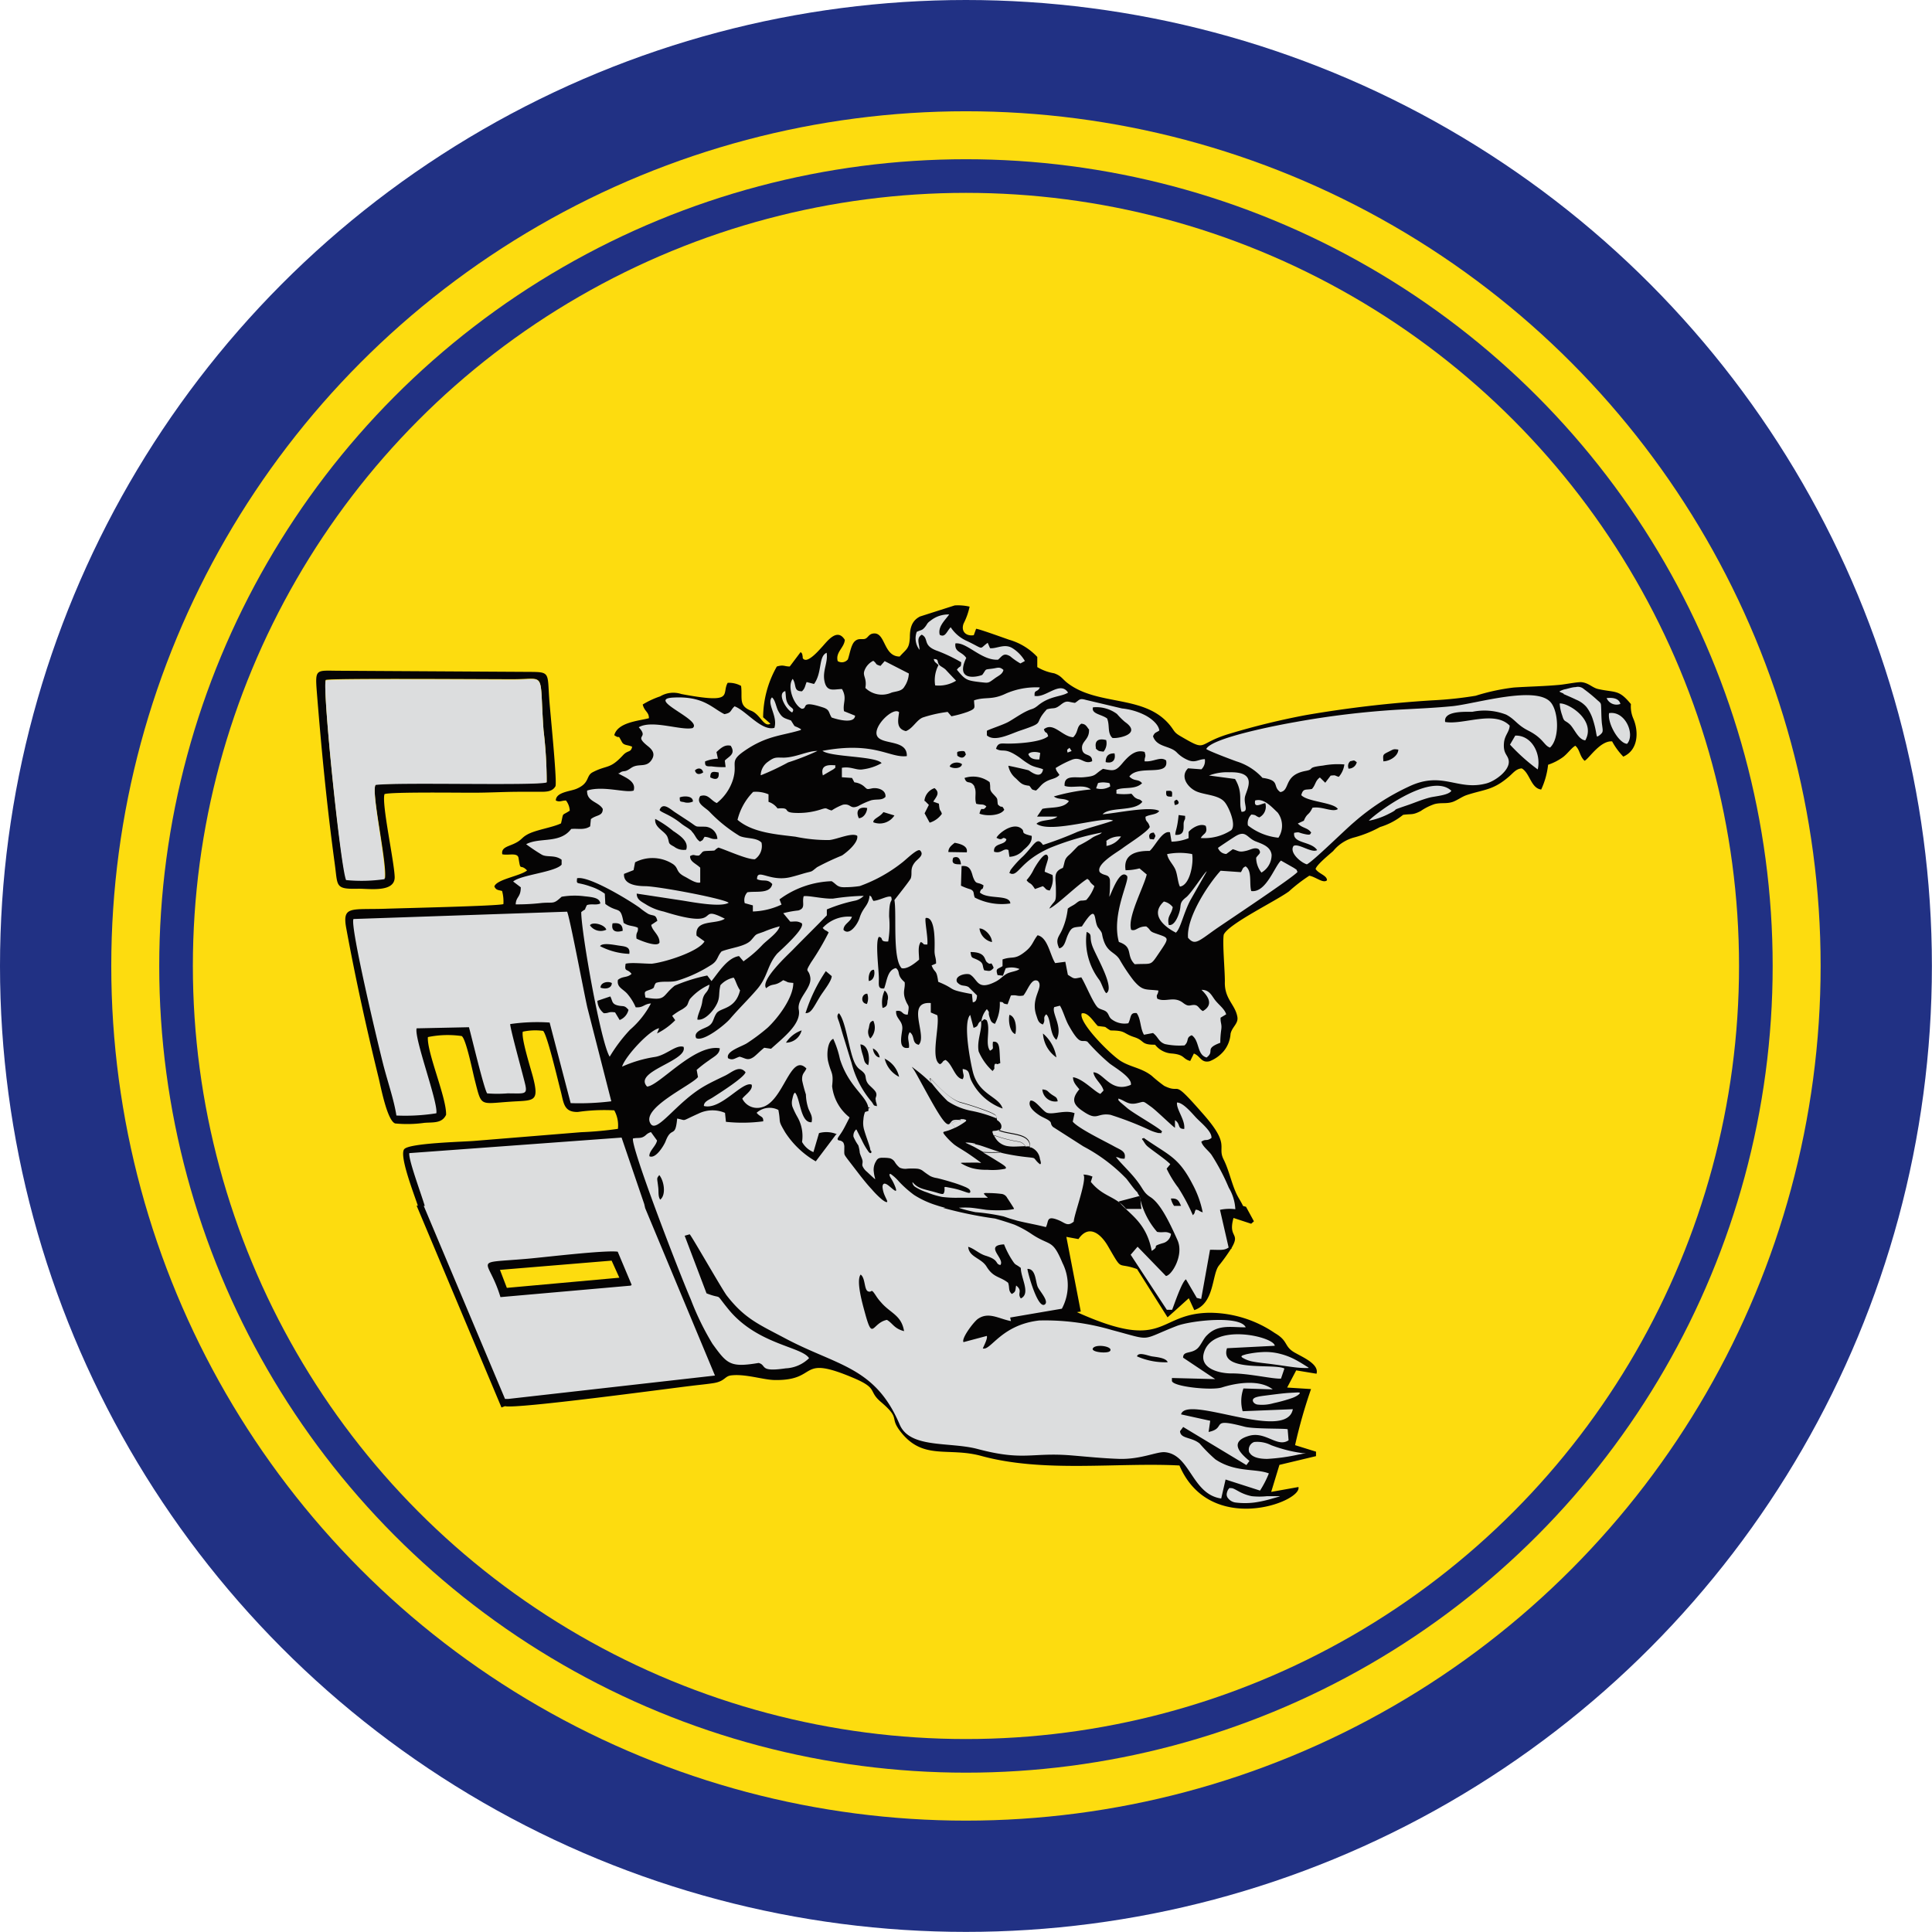 <svg id="Layer_1" data-name="Layer 1" xmlns="http://www.w3.org/2000/svg" viewBox="0 0 190.13 190.13">
  <g id="Layer_1-2" data-name="Layer_1">
    <circle id="embroidery1Color" cx="95.06" cy="95.06" r="95.06" fill="#213184"/>
    <circle id="embroidery2Color" cx="95.06" cy="95.06" r="84.11" fill="#fddc0f"/>
    <circle id="embroidery3Color" cx="95.06" cy="95.06" r="79.39" fill="#213184"/>
    <circle id="embroidery4Color" cx="95.06" cy="95.06" r="76.08" fill="#fddc0f"/>
    <path id="embroidery5Color" d="M147.27,143.62c-.19-.42-.51-.87-.7-1.31-.47-1.06-.7-2.25-1.22-3.28-.65-1.3.72-1.37-2-4.45-3.26-3.73-2-1.87-3.84-2.78a14.18,14.18,0,0,1-1.24-1c-1-.77-2-.82-3-1.42s-4.22-3.82-3.88-4.71c.61-.17,1.2.87,1.59,1.24,1.09.14.47,0,1.25.44,1.56,0,1.18.29,2.38.67,1,.34.59.75,2,.73a2.27,2.27,0,0,0,1.69.87c1.26.12,1,.53,1.77.73l.36-.73c.64.23.7.95,1.54.76a3.47,3.47,0,0,0,1.4-1,3,3,0,0,0,.67-1.7c.15-.7.79-1,.67-1.67-.21-1.23-1.3-1.76-1.23-3.5,0-1.15-.25-3.81-.11-4.59.46-1.06,5.1-3.29,6.42-4.26a15.72,15.72,0,0,1,2-1.54c.64.11,1.36.79,1.74.45,0-.49-.8-.62-1.12-1.11.08-.4,1.35-1.43,1.73-1.77a4,4,0,0,1,2.16-1.36,11.55,11.55,0,0,0,2.45-1,6.68,6.68,0,0,0,2.27-1.2c.83-.12.92.05,1.74-.38a5.41,5.41,0,0,1,1.36-.68c.66-.17,1.15,0,1.8-.22.48-.18.89-.51,1.37-.67,1.77-.58,2.6-.46,4.19-1.85.4-.35.68-.74,1.22-.77.81.47.89,1.94,1.91,2.08a7.77,7.77,0,0,0,.68-2.44,5.41,5.41,0,0,0,1.49-.77c.44-.34.83-.91,1.19-1.1.47.41.4,1,.91,1.48.41-.18,1.53-2,2.71-1.91a6.74,6.74,0,0,0,1.1,1.5c1.46-.63,1.54-2.42,1-3.71a3,3,0,0,1-.25-1.46c-1.21-1.47-1.5-1.1-3.22-1.48-.59-.13-.95-.63-1.7-.68-.49,0-1.55.22-2.13.27-1.51.14-3,.16-4.48.26a20.48,20.48,0,0,0-3.75.81,36.89,36.89,0,0,1-4.24.45,114.82,114.82,0,0,0-12.51,1.46A72.87,72.87,0,0,0,146,97.13c-3.41,1-2.12,1.87-4.85.28-.72-.41-.61-.54-1.1-1.13-2.49-3-7-1.83-10-4.08-.57-.42-.63-.74-1.37-1a4.78,4.78,0,0,1-1.66-.61l0-1a6.08,6.08,0,0,0-2.76-1.69c-.5-.17-3-1.08-3.26-1.08l-.23.63c-.75.12-1.29-.36-1-1.15a6.62,6.62,0,0,0,.59-1.66,5.13,5.13,0,0,0-1.47-.12l-3.41,1.09c-.84.43-1,1.18-1,2.08-.07,1.13-.33,1.1-1,1.86-1.65,0-1.37-2.48-2.64-2.26-.42.07-.48.43-.78.52s-.63-.1-1,.24-.49,1.24-.68,1.78a.76.76,0,0,1-1,.17c-.24-.87.64-1.31.7-2.09-.78-1.27-1.79.23-2.32.78-.24.26-1.25,1.43-1.7,1.14-.18-.11-.1-.19-.14-.35s0-.2-.19-.37l-1.07,1.42c-.54,0-.59-.2-1.27,0a10.25,10.25,0,0,0-1.35,5l.72.63c-.64.39-1-.92-1.89-1.27-1.3-.5-.84-1.27-1-2.45a2.44,2.44,0,0,0-1.32-.3c-.63,1.11.76,2.1-4.56,1.1a2.51,2.51,0,0,0-2.08.23,8.48,8.48,0,0,0-1.72.8c.17.7.62.73.61,1.35-1,.27-3.06.39-3.41,1.67.66.47.26-.23.76.68.19.35.6.26,1,.46-.13.6-.4.3-.89.82-1.32,1.43-1.56.94-3,1.69-.68.36-.25,1.08-1.62,1.64-.62.25-2,.32-2,1.14.4.19.54,0,1,0a1.76,1.76,0,0,1,.37,1c-.85.56-.58.1-.86,1.25-.9.43-2.52.63-3.36,1.12-.56.32-.52.56-1.35.92-.59.26-1.19.37-1.07,1,.6.14,1.51-.21,1.6.37.22,1.42.13.49.84,1.22-.65.55-3,.87-3.22,1.58.18.37.35.33.76.44a3.91,3.91,0,0,1,.13,1.29c-.35.19-10.29.41-11.6.46-3.38.11-4.27-.32-3.87,1.89.92,5,2,9.89,3.2,14.79.21.87.84,4.19,1.62,4.45a12.1,12.1,0,0,0,2.87-.06c.89-.07,1.73.07,2.14-.79.06-1.66-1.91-6.17-1.79-7.65a9.62,9.62,0,0,1,3.33-.1c.44.31,1.09,3.6,1.29,4.35.67,2.6.45,2.32,3.33,2.12,2.44-.18,3.06.15,2.39-2.44-.23-.87-1.17-3.82-1-4.46a5.78,5.78,0,0,1,2-.08c.41.41,1.46,4.9,1.7,5.81.33,1.2.27,2.2,1.71,2.17a18.33,18.33,0,0,1,3.59-.16,3.07,3.07,0,0,1,.36,1.82,34.32,34.32,0,0,1-3.61.33l-10.56.86c-1.11.09-6.31.21-6.85.8s.92,4.33,1.33,5.57h-.12l8.35,19.86.35-.13c1,.31,16-1.72,18.35-2,.71-.09,1.51-.16,2.19-.27,1.09-.18,1.07-.66,1.67-.75,1.42-.19,3.2.44,4.35.45,4.43.06,2.14-2.6,7.86-.15,2.3,1,1.31,1.23,2.55,2.29,2.07,1.76.76,1.45,2,3,2.21,2.78,4.64,1.44,7.9,2.33,6.13,1.68,13.36.62,19.5.94,3,7,12.1,3.58,11.71,2.12l-2.68.48.81-2.66,3.6-.86v-.44l-2.06-.64a50.26,50.26,0,0,1,1.57-5.52l-2.35-.15.89-1.69,2,.33c.27-.92-1.28-1.59-2-2-1.28-.66-.68-1.17-2.1-2a11.49,11.49,0,0,0-6.39-2c-5.3.05-4.23,3.93-13.09-.06l.38-.06-1.42-7.35,1.19.22c1.06-1.55,2.26-.43,2.91.7,1.51,2.6.81,1.51,2.86,2.25l3,4.75.75-.67h0l1.34-1.21.54,1.17c2-.68,1.72-3.48,2.42-4.38a18,18,0,0,0,1.17-1.62l.08-.06v-.06c.91-1.55-.37-.94.19-2.95l1.74.57.27-.24-.78-1.43Zm-73.14,6.26.69,1.8,11.07-1L85.13,149l-11,.91ZM57,91.85c.58-.18,15.39-.07,18.43-.07,3.33,0,2.57-.93,3,5a42.7,42.7,0,0,1,.31,5.11c-1,.35-14.69,0-16.84.25-.46.69,1.14,7.65.93,9.22a15.79,15.79,0,0,1-3.78.09C58.46,110.34,56.64,92.61,57,91.85ZM57.89,110c.3,2.19,0,2.46,2.37,2.4,1.08,0,3.57.38,3.52-1.17s-1.3-7.21-1-8.14c.58-.23,7.55-.13,8.8-.14,1.43,0,2.84-.08,4.27-.09h2.25c.59,0,1.21,0,1.51-.56.15-.71-.53-7.28-.62-8.59-.18-2.6.1-2.64-2-2.65l-18.53-.11c-2.47,0-2.53-.31-2.33,2.23C56.59,98.88,57.11,104.26,57.89,110Z" transform="translate(-24.94 -24.94)" fill="#050404" fill-rule="evenodd"/>
    <path id="embroidery6Color" d="M89.91,143c-.22-.34-.14-.72-.19-1.19-.11-1-.19-.85.1-1.23C90.3,141.16,90.51,142.54,89.91,143Zm-1.48.83-.09-.4-2.23-6.54-20.89,1.53c-.1.62,1.15,3.95,1.52,5.19h-.1l8,19,.32,0,20.34-2.3ZM61.9,102.19c2.15-.29,15.86.1,16.84-.25a42.7,42.7,0,0,0-.31-5.11c-.43-6,.33-5-3-5-3,0-17.85-.11-18.43.07-.36.76,1.46,18.49,2,19.65a15.79,15.79,0,0,0,3.78-.09C63,109.84,61.44,102.88,61.9,102.19Zm-2.17,13.19c-.4.57,2.57,13,3,14.61s1,3.29,1.22,4.73a19.65,19.65,0,0,0,3.93-.22c.2-1.05-2.2-7.38-1.94-8.36l5.15-.11c.28,1,1.46,6,1.79,6.51a12.39,12.39,0,0,0,2,0c1.69,0,2,.17,1.73-.95s-1.47-5.43-1.46-5.87a18.38,18.38,0,0,1,3.88-.15l2.07,7.93a25.36,25.36,0,0,0,4-.18l-2.35-9.19c-.32-1.37-1.73-8.9-2-9.47l-21,.72Zm26,32.74,1.37,3.26-.09.08-12.82,1.13c-1.2-4-3-3.28,2.71-3.78,1.72-.15,7.58-.86,8.83-.69Zm21.49-11.54-2,2.65a8.85,8.85,0,0,1-3-2.84c-.78-1.32-.41-.84-.68-2.22a1.9,1.9,0,0,0-2.14.28c.37.46.68.31.65.84a15.45,15.45,0,0,1-3.67.05l-.09-.88a3.13,3.13,0,0,0-2.61.07c-1.84.82-1.09.67-2.1.49-.18,2-.55.68-1.14,2.24-.11.3-.94,1.77-1.59,1.47-.06-.5.65-1,.75-1.55l-.6-.83c-.47.16-.46.33-.77.48s-.59.06-1,.15c-.21.87,4.52,13.14,5.69,15.83a26.77,26.77,0,0,0,2.13,4.37c1.45,2,1.73,2.36,4.55,1.89.83.22,0,.92,2.66.53a3.5,3.5,0,0,0,2.3-1c-.7-1.13-5-1.33-7.84-4.7-1.59-1.92-.48-1-2.25-1.68l-2.15-5.67.49-.14c.1,0,3.11,5.28,3.63,6,1.76,2.28,3.17,2.86,5.68,4.19,5.15,2.76,8.91,2.79,11.35,8.51,1,2.41,4.91,1.69,7.69,2.43,4.56,1.21,5.3.3,9.25.63,1.56.13,3.11.29,4.68.34,2.11.06,3.69-.72,4.47-.66,2.53.21,2.66,4.14,5.56,4.56l.43-1.87,3.39,1.09a9.9,9.9,0,0,0,.87-1.69c-1.32-.51-3.3-.07-5.26-1.38A15,15,0,0,1,143,167c-.8-.66-1.9-.45-1.93-1.22l.31-.41,6.22,3.75.3-.41c-.88-.72-2.06-1.87-.07-2.46,1.67-.5,2.8,1.19,3.92.43l-.09-1.08c-.15-.11-3.44,0-4.33-.28-3.45-.9-1.59.16-3.45.54l.16-1.1-2.87-.63c.53-2,10.38,2.78,11-.51l-4.94.2a3.7,3.7,0,0,1,.08-2.24l2.88.09c-1.29-1-3.56-.65-5-.19-1,.32-4.82-.07-4.92-.64v-.29l4.26.11-3.16-2.11c0-.68.75-.36,1.37-.87.38-.31.61-1,1-1.35,1.09-1.11,2.47-.74,3.79-.77-.55-1.2-5.42-.66-6.79-.13-3.69,1.44-2.29,1.48-6.34.41a23.27,23.27,0,0,0-7.19-.95c-3.76.43-4.77,3-5.55,2.75.11-.27.5-1,.39-1.23l-2.29.61c-.24-.35,1-2,1.42-2.29,1.06-.73,2.06,0,3.25.22l-.08-.35,5.09-.87a4.87,4.87,0,0,0,.06-4.5c-1-2.4-1.19-1.62-3-2.82a10.27,10.27,0,0,0-1.73-.95c-.6-.21-1.26-.42-1.9-.6a39.54,39.54,0,0,1-5.11-1.05l.22,0c-.32-.08-.62-.17-.92-.27a9,9,0,0,1-2.16-1,10.8,10.8,0,0,1-1.49-1.32,4.41,4.41,0,0,0-.78-.72c-.15-.08-.18,0-.13.16s.17.28.33.6.36.79.28.86-.43-.27-.68-.47-.41-.26-.51-.21-.15.2-.12.42a2.61,2.61,0,0,0,.23.78c.11.26.25.49.22.57s-.23,0-.52-.23a8.7,8.7,0,0,1-1-1c-.35-.37-.65-.74-1.09-1.29L108.34,139c-.29-.39-.3-.44-.31-.57s0-.35,0-.55a.93.93,0,0,0-.1-.5.59.59,0,0,0-.34-.2c-.13,0-.26-.07-.21-.21s.26-.38.48-.75.46-.87.67-1.27l0-.06a4.53,4.53,0,0,1-1.7-3.06c.15-1.38-.08-1.17-.38-2.38-.17-.65-.11-2,.49-2.28a9.29,9.29,0,0,1,.66,2c.87,2.73,2.6,3.6,2.79,4.76.2,0,.19,0,.1.05l-.09.05a1.93,1.93,0,0,1,0,.24l-.33.1a2.37,2.37,0,0,0-.16.74,2.42,2.42,0,0,0,.08,1.05c.15.54.47,1.37.56,1.73s0,.23,0,.21a.28.28,0,0,1,.15.19c0,.11-.09.23-.28,0a6.91,6.91,0,0,1-.66-1.13l-.47-.93c-.08-.17-.08-.17-.17-.06a.82.82,0,0,0-.19.63,4.57,4.57,0,0,0,.48.86,3.66,3.66,0,0,1,.14.72c.06.25.23.56.27.78s-.06.37,0,.53a1.5,1.5,0,0,0,.44.57l.67.62c.15.13.15.13.12,0a3.73,3.73,0,0,1-.12-.63,1.57,1.57,0,0,1,.24-1.06.57.57,0,0,1,.25-.26,1,1,0,0,1,.43-.05,3.16,3.16,0,0,1,.68.05.87.87,0,0,1,.46.35,2.08,2.08,0,0,0,.49.57,1.38,1.38,0,0,0,.76.1,6.87,6.87,0,0,1,.92,0,1.08,1.08,0,0,1,.59.21,9,9,0,0,0,.74.52,2.23,2.23,0,0,0,.67.2c.34.08.9.23,1.45.4a12.17,12.17,0,0,1,1.39.5c.31.15.39.25.42.36s0,.22-.17.19-.51-.17-.94-.3-.93-.21-1.18-.26-.26,0-.24.11,0,.46-.12.54-.51-.08-1-.21-1-.24-1.32-.39a1.85,1.85,0,0,1-.63-.46c-.09-.1-.09-.1-.08,0a.62.62,0,0,0,.29.4,5.25,5.25,0,0,0,1.15.53,8.29,8.29,0,0,0,1.47.44,10.73,10.73,0,0,0,1.65.08h1.79l.93,0c.15,0,.15,0,.06-.08a1.29,1.29,0,0,1-.31-.31c0-.08.09-.08.44-.07a10.49,10.49,0,0,1,1.25.08.72.72,0,0,1,.6.4c.17.25.44.67.57.88s.13.2,0,.23a5.46,5.46,0,0,1-1,.1A13.88,13.88,0,0,1,122,144c-.56-.08-1.12-.17-1.56-.21a8.57,8.57,0,0,0-1,0c-.17,0-.17,0,.1.09s.81.23,1.39.35a20.27,20.27,0,0,1,2.78.42l.61.21.49.14.24.07c.92.23,1.85.38,2.82.63.3-.55,0-1.19,1.25-.68.67.28.87.65,1.49.14,0-.62,1.36-4.22.94-4.63a2.46,2.46,0,0,1,.9.2l-.16.52c1.24,1.52,2.4,1.36,3.47,2.66l1.51,0a6.4,6.4,0,0,1-.09-.88c-.05-.38-.17-.43-.34-.8-.1,0-.86-1.06-1.05-1.29a16.59,16.59,0,0,0-4.23-3.18l-3-1.92c-.35-.38,0-.38-.52-.71-.26-.15-.55-.26-.81-.43-.47-.31-1.21-.89-.89-1.44.45-.14,1.19,1,1.61,1.18.62.24,1.8-.32,2.74.05l-.18.83c.54.67,3.13,1.91,4.1,2.45.62.34,1.18.48,1,1.2-.6,0-.4-.12-.85-.16.71.87,1.54,1.58,2.25,2.58.42.57.51.95,1.12,1.34,1,.62,1.9,2.49,2.69,4.26.66,1.48-.59,3.49-1.14,3.52l-2.79-2.88-.68.79,3.56,5.42.52,0c.22-.55.95-2.75,1.36-3l1.07,1.83.43.1.87-4.84c1,0,1.38.09,1.83-.22L145,144a4.48,4.48,0,0,1,1.51-.06,4.55,4.55,0,0,0-.64-2.11,20.88,20.88,0,0,0-1.71-3.25c-.31-.43-.84-.78-1-1.28.48-.33.47,0,1-.37.07-.64-1.08-1.54-1.51-2s-1.29-1.5-1.88-1.49c-.08.69.83,1.72.71,2.6-.72,0-.32-.49-.91-.86v.74c-.16-.05-1.85-1.71-2.35-2.06-.89-.63-.59-.52-1.44-.34s-1.15-.29-1.79-.47c.08.29-.13,0,.19.35l.73.62c.72.58,3.13,1.92,3.4,2.28-.27.19.28.16-.38.14a4.2,4.2,0,0,1-1-.36,32.49,32.49,0,0,0-3.71-1.43c-1.37-.22-1.24.66-2.7-.35-1-.66-1.16-1.21-.36-2.16-.3-.38-.63-.69-.62-1.19,1,.16,2.1,1.42,2.69,1.64l.31-.33c-.15-.65-.9-1.12-1-1.79,1,0,1.71,2.08,3.69,1.23.15-.7-1.54-1.68-2.08-2.09a20.4,20.4,0,0,1-2.2-2.16c-.58-.26-.67.51-1.86-1.64-.31-.56-.55-1.44-.84-1.9l-.56.14c-.29.59.9,2,.21,3.22-.69-.54-.51-2.11-1-2.51-.4.39,0,.49-.33,1-.45-.16-.49-.45-.64-.89-.61-1.75.78-2.77.15-3.39-.63-.36-1,.93-1.43,1.43-.63.12-.65-.1-1.23,0l-.32.86c-.67-.06-.2-.22-.77-.23a4.12,4.12,0,0,1-.48,2.16c-.34-.13-.39-.24-.52-.64-.22-.67.11-.31-.27-.81a2.21,2.21,0,0,0-.54,1.2c.34-.2.18-.28.52-.11.41.85-.19,2.33.33,3,.47-.25.19-.25.29-.88.77-.1.6.85.72,2.1-.56.23-.15,0-.54.09-.15.52.12.29-.22.69a5.53,5.53,0,0,1-1.37-1.93c-.2-1.08.38-2.18.23-3-.45.3-.13.5-.73.68l-.33-1.27c-.73.74,0,4.55.26,5.6.57,2.28,2.55,2.39,2.93,3.61a5.47,5.47,0,0,1-3.1-2.78c-.28-.64-.08-1-.83-1.11,0,.52.21.61,0,1-.78-.09-1-1.48-1.69-1.89-.4.16-.17.21-.54.42-1-.46,0-3.79-.27-4.82l-.64-.27,0-.93c-2.52-.18-.29,3.21-1.19,4.11-.71-.16-.34-.87-.88-1.24-.34.51,0,1-.08,1.53-1.08.22-.74-1.1-.66-1.77.11-.91-.67-1.06-.6-1.85.7-.11.51.38,1.14.36.19-1.09.07-.67-.23-1.47s0-1.1-.07-1.72c-.85-.74-.37-1-.86-1.39-.85.17-.89,1.33-1.16,2-.65.08-.51-.37-.52-1,0-.84-.37-3.62,0-4.07.53.07,0,.51.92.45a9.5,9.5,0,0,0,.09-2.45c0-2,.38-1.29.2-1.95-.38-.12-1.07.34-1.74.41-.25-.33-.1-.38-.38-.53-.11,1.07-.66,1.11-1,2.24-.2.61-1,1.76-1.57,1.14,0-.58.66-.75.83-1.29a3.43,3.43,0,0,0-2.88,1.1c.32.34.26.16.59.44a25.28,25.28,0,0,1-1.72,2.93c-.69,1.14-.25.55-.09,1.48.18,1.09-1.34,2.08-1.13,3.2.26,1.39-1.51,2.73-2.73,3.84l-.67-.1c-.36.28-.7.64-1,.88-.64.46-.84.14-1.43,0-.49.16-.67.4-1.13.15-.25-.7,1.4-1.16,1.88-1.49a19,19,0,0,0,2-1.5c1-.93,2.54-2.94,2.54-4.42-.74-.06-.42-.06-1-.27-.89.67-1,.23-1.67.79-.61-.77,2.12-3.27,2.6-3.76,1.11-1.14,2.26-2.26,3.37-3.41l0-.58a14.94,14.94,0,0,1,2.8-.87,1.7,1.7,0,0,0,.83-.47,23,23,0,0,0-3,.27c-.91.06-2.49-.33-2.91-.23-.19.66.24,1.17-.53,1.4a9.7,9.7,0,0,0-1.48.27l.69.83c.5,0,.66-.09,1.12.15.42.47-2.06,2.65-2.41,3-1,1.16-.9,2.27-2,3.53-.86,1-1.73,1.83-2.63,2.88-.46.55-2.62,2.3-3.34,1.9-.28-.6.59-.87,1-1.07.75-.33.61-.79,1-1.37s1.85-.35,2.32-2.26c-.34-.49-.43-1-.63-1.25a2.41,2.41,0,0,0-1.3.74c-.25,1,.08,1.28-.63,2.31-.32.45-1,1.19-1.64,1.08,0-.48.39-1.09.48-1.77.14-1,.59-.77.71-1.67a5.53,5.53,0,0,0-1.93,1.42c-.31.58-.09.57-.74,1a6.25,6.25,0,0,0-1,.65l.3.43a6.63,6.63,0,0,1-1.79,1.3l.21-.51c-.92.14-3.36,2.78-3.65,3.78a12.47,12.47,0,0,1,3.2-.95c1.16-.17,2.09-1.24,2.85-1,.47,1.4-5,2.4-3.59,3.91,1.18-.07,4.65-4.2,7.15-3.77,0,.59-.59.83-1.07,1.2a12.35,12.35,0,0,0-1.2.93l.13.7c-.57.79-5.75,3.1-4.64,4.63.64.89,2.54-2.15,5.23-3.71.61-.36,1.43-.74,2.09-1.06s1.39-1.07,2-.33c-.13.52-2.57,2.06-3.24,2.49-.36.23-.87.4-.86.83,1.66.44,3.79-2.48,4.7-2.1.16.52-.65,1-.92,1.38a1.63,1.63,0,0,0,1.94.84c2.13-.54,2.79-5.42,4.37-3.81-.19.45-.46.48-.42,1.17a13.72,13.72,0,0,0,.37,1.39,4.7,4.7,0,0,0,.25,1.4c.22.52.43.76.31,1.33-1.12.09-1.11-2.41-1.64-2.92-.19.25-.06,0-.19.36,0,0-.06.25-.06.27a1.36,1.36,0,0,0,0,.75,8.28,8.28,0,0,0,.48,1,3.79,3.79,0,0,1,.47,2.48,2.28,2.28,0,0,0,1.12,1l.55-1.87a2.69,2.69,0,0,1,1.76.11Zm-9.07-17.07A11.57,11.57,0,0,0,100,117.9c.5-.5,1.5-1.17,1.67-1.8a11.33,11.33,0,0,0-1.58.54c-.9.32-.65.16-1.22.81s-2,.75-2.92,1.12c-.47.53-.33.93-1.1,1.38a13.39,13.39,0,0,1-3.23,1.49c-.71.22-1.46,0-2.13.23-.32.43,0,.45-.57.66s-.58.15-.46.78c2.1.35,1.58-.13,2.88-1.17a16.66,16.66,0,0,1,3.2-1l.42.55c.66-.8,1.55-2.3,2.71-2.46l.45.53ZM151,160.62l.34-1c-1-.54-6.43.41-5.65-2l4.7-.24c-.05-.9-6.25-2.36-7,.79-.34,1.46,1.55,1.95,2.83,1.93,1.63,0,4,.56,4.77.51ZM139.83,159a6.89,6.89,0,0,1-3-.58c.15-.47,1.05-.07,1.46,0s1.37.13,1.56.56Zm-5.67-1.09c-.24.26-2,.1-1.64-.32S134.58,157.47,134.16,157.92Zm-24.53-7.54c.49.32.33,1.51.75,1.66s.22-.41.76.42a4.65,4.65,0,0,0,.51.66c.91,1.07,2,1.24,2.26,2.83-1-.26-1.1-.77-1.69-1.11-1.49.31-1.38,2.19-2.17-.73C109.84,153.33,109.17,151,109.63,150.38Zm16.43-.56c.82,0,.77,1.2,1,1.76.16.39,1.1,1.38.73,1.72-.69.62-1.71-3.08-1.74-3.48Zm-2.65-.41c.39-.64-1.64-1.9.34-2a9,9,0,0,0,.65,1.32c.54.86.36.5,1,1,0,1,1,2.53,0,3-.39-.53.23-.72-.46-1.27-.1.47,0,.61-.43.83-.37-.34-.19-.62-.36-1.1-.82-.65-1.44-.48-2.12-1.59-.53-.86-1.72-.92-1.81-1.95.61.18,1.06.68,1.73.88,1.36.42.89.8,1.43.91Zm17.07-5.79a2,2,0,0,1-.31-.72c.7-.05.78.26,1,.72Zm.35-1.87a10.78,10.78,0,0,1-1.08-1.79l.36-.44c-.44-.46-1.62-1.25-2.2-1.72-.32-.26-.38-.52-.58-.73,0,0,0-.12.06-.09s.07,0,.09-.06c2.48,1.74,3.41,1.85,4.82,4.57a9.93,9.93,0,0,1,1,2.77c-.51-.18-.25-.19-.68-.27-.2.35,0,.24-.29.55a19,19,0,0,0-1.49-2.79Zm-12.38-9.08c.38.26.5.23.58.66a1.27,1.27,0,0,1-1.51-1.17c.58.06.45.18.93.51Zm-11.88-1.17c-.09-.2-.14-.38-.09-.46.13.09,1.71,2,2.94,2.36a28.58,28.58,0,0,1,3,1c.47.25.6.24.6.71L123,135a12.7,12.7,0,0,0-2.51-.75,6.4,6.4,0,0,1-2.3-.95,16.85,16.85,0,0,1-1.53-1.72l-.09-.11Zm6.64,4.62c1.09.5,3.16.24,3.1,1.66a2.09,2.09,0,0,0-.45,0,1,1,0,0,0-.77-.48,12.86,12.86,0,0,1-1.63-.38l-.74-.24a2.44,2.44,0,0,1-.11-.31c0-.11,0-.11.14-.13a1.43,1.43,0,0,0,.46-.08Zm.19,2.19a13.66,13.66,0,0,1-1.71,0l-.82-.46c-.26-.14-.47-.23-.63-.3.14-.09.35,0,.67,0l.41.1c.6.18,1.28.46,2.08.68Zm-4.46-2.39-.37-.46.87-.37.31,0c.29.06.39.11.11.3S119.29,135.76,118.94,135.92Zm-7-6.81a2.6,2.6,0,0,1,1.48,1.81A2.69,2.69,0,0,1,112,129.11Zm-1.13-1a1.2,1.2,0,0,1,.7.9C111.15,129,110.84,128.47,110.85,128.1Zm-1.24-.38c.85,0,1,1.38.81,2.05-.43-.25-.37-.48-.53-1A5.52,5.52,0,0,1,109.61,127.72Zm18-1.08A3.88,3.88,0,0,1,128.9,129,3.08,3.08,0,0,1,127.58,126.64Zm-17,.48a1.08,1.08,0,0,1-.13-1c.08-.46.1-.63.44-.73A1.55,1.55,0,0,1,110.61,127.12Zm-8.28.43a3,3,0,0,1,1.54-1.21A1.6,1.6,0,0,1,102.33,127.55Zm22.53-.86c-.53-.23-.66-1.34-.54-1.88C124.94,125,125,126.17,124.86,126.69Zm-13.7,6.42c0,.35.09.29.12.69-.39-.1-.22,0-.51-.42a9.53,9.53,0,0,1-2-3.88c-.27-.85-.52-1.71-.79-2.56-.13-.43-.25-.85-.38-1.29s-.36-.74-.06-1c.71.81,1,3.88,1.61,5,.31.55.52.52.83.86s.07.62.45,1.11c.2.25.71.61.78.91s-.07.32-.07.64Zm.67-9a2.74,2.74,0,0,1,.21-1.69.91.91,0,0,1,.28,1C112.26,123.89,112.19,124,111.83,124.13Zm-1.58-.38c-.61-.08-.51-1,.08-1A1.38,1.38,0,0,1,110.25,123.75Zm-6,.92a16,16,0,0,1,2-4.14l.58.49c0,.49-.85,1.52-1.14,2-.69,1.13-.89,1.7-1.49,1.64Zm6.23-3.19c-.07-.4.08-1.13.51-1.08C111.08,120.82,110.91,121.45,110.43,121.48Zm31.43-4.22c.66.77,1,.34,2.76-.9,1.34-.92,7.75-5.18,8-5.6-.16-.28.05-.11-.36-.39l-1.27-.72c-.65.61-1.47,3.19-2.92,3-.22-.67.11-2-.56-2.43-.34.17-.23.2-.46.57l-2-.14C143.81,112,141.66,115.29,141.86,117.26Zm43.21-19.12c.78-.92-.19-3.25-1.79-3C183.11,96.12,184.26,98.11,185.07,98.14Zm-.68-3.92c-.15-.57-.82-.62-1.35-.56A1.06,1.06,0,0,0,184.39,94.22Zm-3.45,3.6c1.11-2-1.71-3.72-2.52-3.63a4.3,4.3,0,0,0,.25,1.18c.19.67.26.44.72.85s.85,1.53,1.55,1.6Zm-7.41.42a19,19,0,0,0,2.73,2.44c.35-1.51-.56-3.37-2.21-3.33Zm-13.89,7.49a7.2,7.2,0,0,0,2-.7c1.23-.61-.2-.15,1.92-.87.74-.26,1.32-.52,2.1-.72.55-.13,1.84-.22,2.1-.66C165.64,100.77,159.76,105.43,159.64,105.73Zm-2-5.15a.63.63,0,0,1,.17-.71c.42-.07.31-.15.64.1A.81.81,0,0,1,157.62,100.58Zm3.43-.72c-.05-.62-.06-.64.47-.9s.49-.31,1-.23C162.53,99.39,161.62,99.88,161.05,99.86Zm-17.4-1.17c.32.22,2.39,1,2.95,1.2a5.71,5.71,0,0,1,2.55,1.62c1.81.25.94.83,1.76,1.4,1-.16.28-1.66,2.47-2.08,1-.18,0-.33,1.73-.53a7.83,7.83,0,0,1,2.1-.11,2.29,2.29,0,0,1-.55,1.22c-.47-.14-.24-.18-.8-.12l-.53.7-.53-.52c-.47.34-.41.73-.78,1.13-.61.13-.86-.1-1.05.61.61.67,3.21.71,3.6,1.37-.53.35-1.54-.29-2.5-.13-.37.8-.5.46-.85,1.28l-.59.27c.46.49,1,.4,1.32.91-.15.1.07.32-.86.08-.45-.12-.31-.16-.82-.07-.16,1.08,1.68.81,2.26,1.7-.56.32-1.83-.7-2.32-.41-.45.65.72,1.64,1.31,1.81.61-.29,3.73-3.38,4.66-4.16a22.56,22.56,0,0,1,5.37-3.49c3.32-1.59,4.81.46,7.66-.32.82-.22,2.27-1.25,2.18-2.19-.06-.63-.58-.67-.47-1.82.08-.75.53-1.05.56-1.67-1.51-1.54-4.56-.05-6.35-.36-.19-1.1,1.91-1,2.67-1a5.92,5.92,0,0,1,3.34.28c.9.48,1.05,1,2.15,1.56,1.53.77,1.55,1.48,2.16,1.68.94-.86.86-3.43.11-4.4-1.36-1.77-7.34.07-9.67.32-1.79.18-3.59.25-5.39.35A86,86,0,0,0,152.4,96c-1.49.26-8.22,1.53-8.75,2.65Zm-3.06,18.07c.47-.28.76-1.87,1.46-3.2l1.62-2.85c-.23.09-1.4,2-2,2.53-.81.62-.44.75-.74,1.62-.17.51-.51,1.22-1,1.13-.2-.88.26-1,.39-1.76a1.49,1.49,0,0,0-.87-.55c-1.82,1.66,1.19,3.08,1.23,3.08Zm-.82-7.74c.09.54.52.93.77,1.43s.27,1.37.49,1.76c1-.14,1.36-2.34,1.2-3.2A6.37,6.37,0,0,0,139.77,109Zm5-.63a.9.9,0,0,0,.82.61l.64-.47c.58.17.61.33,1.31.16.46-.1.86-.4,1.25-.15.28.41,0,.43-.26.83a2.36,2.36,0,0,0,.52,1.46,2,2,0,0,0,1-1.75c-.1-.82-.94-1.07-1.57-1.32-.85-.34-.94-1.11-1.93-.54-.23.13-1.64,1.07-1.76,1.17Zm3.66-4.65c-.16.83.61.3,1,.26a1.19,1.19,0,0,1-.59,1.4c-.43-.15-.25-.24-.78-.28a1.17,1.17,0,0,0-.34,1.07,5.78,5.78,0,0,0,3,1.21,2.15,2.15,0,0,0-.07-2.47C150.09,104.36,149.28,103.41,148.4,103.74Zm-4.53-2.46,2.55.34c.83,1.38.32,2.21.64,3.23.82,0,.14-.8.36-1.56s1.2-2.4-1.55-2.33A5,5,0,0,0,143.87,101.28Zm-10.1,6.45v.48a2.15,2.15,0,0,0,1.43-.93A2.12,2.12,0,0,0,133.77,107.73ZM133,102l-.19.52a1.75,1.75,0,0,0,1.39-.19c-.08-.33.06-.32-.46-.38A2,2,0,0,0,133,102Zm-3-3,.4-.15-.21-.32C129.93,98.76,129.93,98.67,130,99Zm-3.86.16c.18.46.6.53,1.08.52l.09-.64c-.35-.14-1-.15-1.17.12Zm-20.19,2.07,1-.58c.33-.28.13,0,.21-.39C106.36,100.18,105.66,100.26,105.92,101.25Zm-6.12,0a24.81,24.81,0,0,0,2.67-1.26,24.6,24.6,0,0,0,2.89-1.13c-1,0-2.09.63-3.3.66-.77,0-.9-.09-1.55.39A1.69,1.69,0,0,0,99.8,101.21ZM83.73,123.43,85,123c.23.43.13.73.71.88s.65-.07,1.08.44a1.42,1.42,0,0,1-.87,1l-.45-.75c-.68-.1-.56.09-1.11.08A1.65,1.65,0,0,1,83.73,123.43Zm.31-1.31c0-.49.72-.66,1.11-.44C85.15,122.22,84.49,122.32,84,122.12Zm2.83-3.31a6.74,6.74,0,0,1-2.88-.76c.23-.36,1.34-.13,1.75-.07.65.11,1.25.07,1.13.83Zm-1.65-3c.6-.08,1,.06,1,.73C85.53,116.75,85.06,116.56,85.22,115.82Zm-.61.62A1.28,1.28,0,0,1,83,116C83.21,115.62,84.46,115.91,84.61,116.44Zm-.1-2.54-.05-1a4.92,4.92,0,0,0-1.41-.71c-1.39-.5-1.38-.11-1.32-.81,1.14-.27,5.11,2.15,6.17,2.91a6.8,6.8,0,0,0,.84.6c.52.24.73,0,.89.68l-.6.4c.09.59.84,1,.81,1.74-.23.53-2.17-.33-2.26-.39-.09-.69.2-.56.13-1.07-.47-.23-.88-.12-1.4-.48C86,114,85.8,114.86,84.51,113.9Zm6.72-7.15c.61.42,1.52,1,1.24,1.82a1.53,1.53,0,0,1-1.19-.3c-.67-.35-.42-.34-.65-.94s-1.31-.9-1.21-1.79A10.37,10.37,0,0,1,91.23,106.75Zm1.79,0c-.28-.28-.66-.46-1-.72-1.14-.93-2-1.1-2.17-1.36.3-.83,1.06-.09,1.51.21l1.36.89c1,.67.49.49,1.68.54a1.28,1.28,0,0,1,1.14,1.2c-.65.07-.65-.16-1.26-.21-.25.37-.08.27-.45.47C93.41,107.5,93.4,107.14,93,106.75Zm-.74-2.86c-.5-.07-.42-.06-.45-.46.26-.14,1.32-.23,1.3.4A1.23,1.23,0,0,1,92.28,103.89Zm2.56-2.45c0-.61.28-.57.82-.47C95.75,101.63,95.38,101.73,94.84,101.44Zm-.69-.48c-.36.24-.7.24-.82-.19C93.59,100.48,94.06,100.47,94.15,101Zm1.3-2c.43-.39.81-.76,1.4-.62.54.84-.22,1.06-.58,1.46l.08.64a8.08,8.08,0,0,1-1.38-.07c-.52,0-.67,0-.64-.49a3.81,3.81,0,0,1,1.26-.27Zm-9.68,2.1c.68.39,1.81.77,1.53,1.69-.75.27-3-.51-4.58,0-.06,1.11,1.13,1.08,1.54,1.81,0,.73-.63.56-1.17,1l-.07.71c-.58.4-1.22.19-1.87.26-1.11,1.48-3.11.79-4.43,1.5a17.9,17.9,0,0,0,1.49,1c.51.34,1.32,0,2,.53v.48c-.63.74-4,1-4.77,1.66l.75.57c0,1-.47.91-.5,1.68a20.89,20.89,0,0,0,2.58-.14c1.21-.09,1.11.15,1.94-.61a7.5,7.5,0,0,1,2.22-.05c1,.1,1.51.19,1.59.71-.42.2-.82,0-1.32.16-.38.74.06.2-.56.69,0,2,1.93,12.88,2.8,14.23a15.54,15.54,0,0,1,2-2.65,8.88,8.88,0,0,0,2.06-2.59c-.72.06-.72.43-1.5.38a5.11,5.11,0,0,0-.87-1.38c-.47-.48-1-.62-.88-1.32.5-.4.9-.18,1.34-.59-.42-.56-.73-.14-.58-1,.59-.14,1.75,0,2.57,0,1.45-.17,4.67-1.24,5.19-2.2l-.78-.56c-.2-1.65,1.92-1.07,2.78-1.67-3-1.53.1,1.21-6-.7A5.5,5.5,0,0,1,88.6,114c-.52-.33-1-.5-1-1.12l4.54.69c1,.16,3.74.68,4.51.21-.46-.39-6.53-1.55-8.13-1.63-.83,0-2.25-.12-2.17-1.21l.94-.37.15-.77a3.71,3.71,0,0,1,3.75.19c.57.42.23.75,1.14,1.22.4.2,1.07.69,1.52.58v-1.46c-.46-.44-1-.57-1-1.14.45-.24.39,0,.89-.06.46-.41.19-.43,1-.46s.33,0,.9-.32c.85.27,2.84,1.19,3.59,1.15a1.58,1.58,0,0,0,.65-1.64c-.5-.52-1.49-.36-2.15-.65a14.52,14.52,0,0,1-3-2.42c-.49-.46-1.32-.81-.88-1.51.8-.25,1,.41,1.63.69a4.78,4.78,0,0,0,1.59-2.3c.51-1.67-.43-1.75,1.11-2.82,2.12-1.47,3.56-1.49,5.34-2,.36-.1.19-.09.26-.14-.87-.52-.44,0-1-.87-.67-.24-.86-.23-1.24-.91-.23-.41-.29-1.09-.63-1.36-.56.6.6,1.83.24,3-1.28.34-2.8-1.71-3.92-2.12-.46.42-.26.63-1,.77-1.25-.62-2.06-1.8-5.06-1.63-2.71.16,3,2.24,1.93,3-1.12.27-4-.85-5.3-.08,1.07,1.16-.58.68.9,1.86.49.39.77.81.31,1.43s-1.09.33-1.69.57c-.26.1-.42.28-.7.4s-.43,0-.72.26Zm36.94,19.17c-.34.35-.39.28-.91.21-.23-.46,0-.68-.61-1s-.64-.11-.74-.8c1.56,0,1.33.78,1.62,1,.48.43.31-.25.64.5Zm11.1,2.46c-.24-.19-.46-1-.69-1.31a6.37,6.37,0,0,1-1.24-4.72c.67.3.15.44.64,1.59S134.66,122.22,133.81,122.68Zm-12.48-6.37c.56,0,1.24.77,1.23,1.34A1.58,1.58,0,0,1,121.33,116.31Zm.4-4.24c-.1.64-.17.09-.36.7.77.72,2.95.16,3,1.08a5.83,5.83,0,0,1-3.5-.58c-.18-.43,0-.61-.42-.81a5.82,5.82,0,0,1-.94-.36l.06-1.93c.72-.07.91.28,1.1,1C121,112.1,121.1,111.66,121.73,112.07ZM119.51,110c-.53,0-1,0-.76-.65C119.27,109.13,119.46,109.51,119.51,110Zm6.47,1.54a4.24,4.24,0,0,0,.67-1c.12-.25,1.27-2.21,1.44-1.21,0,.29-.3.91-.34,1.4l.77.32a2.26,2.26,0,0,1-.28,1.53c-.47-.1-.28-.13-.67-.43l-.78.28c-.45-.73-.5-.44-.81-.85Zm-7.71-2.75c0-.43.3-.65.62-.91.51.09,1.34.3,1.19.94Zm19.83-1.28c-.17-.41,0-.63.39-.63.19.37.21.25,0,.67ZM123,107.4c.18-.42,1.5-1.48,2.34-1,.66.41-.22.48,1.13.8.06.63-.36,1-.81,1.39a1.92,1.92,0,0,1-1.38.67l-.1-.67c-.52-.23-.67.4-1.41.17-.11-.9,1.11-.61,1.21-1.23-.49-.38-.27.27-1-.16Zm17.6-.25c0-.51.18-.52.33-2l.64.08c0,.48,0,.2-.12.58s.25,1.37-.85,1.29Zm-29.72-1.29c0-.38.6-.47,1-1l1.08.33A1.72,1.72,0,0,1,110.88,105.86Zm-1.42-.4c-.34-.72,0-1.17.82-1C110.26,104.9,109.94,105.44,109.46,105.46Zm31.09-1.3c-.07-.37-.11-.41.2-.52C141.09,103.94,140.91,104.13,140.55,104.16Zm-24.64-.38a1.46,1.46,0,0,1,1-1.28c.56.46.21.81-.13,1.33l.56.2c.08.9.15.51.29,1a2.27,2.27,0,0,1-1.2.87l-.5-.92.42-.83-.4-.4Zm23.8-1c.6-.06.62,0,.56.56C139.76,103.34,139.67,103.32,139.71,102.78Zm-18.85-.41c-.43-.75-.77-.13-1-.87a2.7,2.7,0,0,1,2.47.41c.15.66-.11.69.38,1.2s.33.38.43,1c.47.47.34-.06.63.52-.39.62-1.84.64-2.44.38.23-.89.27-.09.68-.71-.35-.29-.46-.12-1-.26-.2-.61.09-1.21-.21-1.72Zm-2.46-2c.12-.39.84-.52,1.21-.23C119.56,100.58,118.75,100.63,118.4,100.37Zm15.35-.43c0-.62.29-.87.87-.86C134.77,99.74,134.41,100.11,133.75,99.94ZM120,99.17c-.21.41-.47.41-.85.14,0-.33-.14-.4.36-.45S119.87,99,120,99.17Zm12.8-.58c-.18-.81.29-1,1-.82a1.3,1.3,0,0,1-.26,1.14C133.06,98.85,133.09,98.89,132.76,98.59Zm-.69-1.9c.07,1-.67,1.15-.69,1.81,0,1,1,.46,1,1.35-.78.37-1.07-.48-1.95-.16a10.07,10.07,0,0,0-1.64.83c.07.33.17.36.37.68-.34.39-.79.36-1.31.65s-.61.58-1,.89c-.52-.13-.31-.07-.65-.47-.71-.08-.81-.22-1.32-.72a2.11,2.11,0,0,1-.75-1.25c.09,0,1.88.4,2,.45s1.22,1,1.42-.1c-.34-.16-.75-.18-1.23-.42a7.76,7.76,0,0,1-1-.68c-1.62-1.16-1.64-.5-2.4-.92.2-.65.53-.51,1.2-.51,1,0,3.26-.14,3.93-.73-.15-.57-.25-.16-.42-.68.94-.77,1.82.75,2.89.78.52-.53.31-1,.79-1.33C131.72,96.19,131.82,96.32,132.07,96.69Zm1.83-1c-.49-.45-1.63-.46-1.44-1.14a3.39,3.39,0,0,1,2.36.65,7.18,7.18,0,0,0,.78.78c1.86,1.29-1,1.7-1.24,1.57C133.9,97.05,134.17,96.35,133.9,95.67Zm-7.18-2.29c-.06-.63.29-.29.51-.81a7.43,7.43,0,0,0-3.33.6c-1.41.68-2,.29-3.14.67,0,.74.27.78-.65,1.14a11.09,11.09,0,0,1-1.58.43L118.2,95a13.06,13.06,0,0,0-2.42.54c-.63.23-1,1.09-1.69,1.35-1-.24-.76-1.12-.67-1.86-.56-.56-2.59,1.39-2.17,2.32s3,.32,2.93,2c-1.7.21-3.14-1.48-8.3-.52.82.63,5.25.5,5.82,1.21a5,5,0,0,1-1.82.61c-.67.13-1.17-.31-2.09-.15l0,.93,1,.07.23.43a1.78,1.78,0,0,1,.89.35c.39.32.27.37.82.25s1.42.13,1.35.83c-.36.38-.84.19-1.42.34a7.92,7.92,0,0,0-1.27.57c-.83.35-.68-.28-1.49-.14a5.64,5.64,0,0,0-1.12.57c-.62-.16-.38-.33-1.09-.09a7.21,7.21,0,0,1-2.65.32c-1.12-.08-.19-.54-1.58-.43a1.79,1.79,0,0,0-.89-.65l0-.74a3.16,3.16,0,0,0-1.51-.24,5.93,5.93,0,0,0-1.54,2.75c1.48,1.27,3.83,1.43,5.7,1.66a15.52,15.52,0,0,0,3.32.33c.75-.06,2.22-.76,2.76-.42.14.66-1,1.61-1.5,1.94a25.93,25.93,0,0,0-2.45,1.15c-.66.52-.38.36-1.22.59-.45.13-.93.28-1.39.39-2.06.5-3.3-.94-3.3.2.61.28,1-.08,1.5.48-.2,1-1.63.67-2.45.81a1.13,1.13,0,0,0-.26,1.07l.8.22,0,.6a7.11,7.11,0,0,0,2.82-.68l-.2-.51a9.12,9.12,0,0,1,5.13-1.79c.43.25.51.56,1.11.59a10.07,10.07,0,0,0,1.66-.11,14.76,14.76,0,0,0,4.19-2.33c.35-.26,1.48-1.39,1.74-1.18.47.46-.23.82-.51,1.18-.51.65-.23,1-.39,1.54,0,.13-1.43,1.92-1.62,2.17.24,1.32-.21,5.75.71,6.7.54.13,1.3-.48,1.72-.84,0-.55-.16-1.31.17-1.74.42.21.09.26.64.25.09-.65-.29-2.4-.16-2.61,1-.17.88,2.61.87,3.19s.16.7.15,1.29l-.44.19c.34.84.48.32.65,1.61,1.93.79.71.72,3.32,1.21l.08.8c.32,0,.4-.3.42-.67l-.84-.83c-.44-.23-.69,0-1.12-.47-.3-.61.79-.91,1.24-.77.81.44.69,1.66,2.54.72.46-.23.73-.57,1.11-.78s1-.24,1.25-.47a2.09,2.09,0,0,0-1.36-.07l-.27.73-.53-.06c-.22-.69,0-.56.49-.88l0-.66c1-.35,1.16.07,2.18-.73.8-.62.76-1,1.27-1.65,1,.22,1.21,1.9,1.73,2.74l1-.13.25,1.28c.67.43.55.4,1.32.25.41.63,1.2,2.64,1.66,3,.3.2.61.2.83.41s.21.45.44.67a2.09,2.09,0,0,0,1.7.44c.3-.57.13-1.08.82-1,.43.59.33,1.47.72,2.13l.89-.17c.54.41.53.86,1.18,1.09a6.86,6.86,0,0,0,1.92.13c.49-.45.1-.76.71-1,.8.54.48,1.91,1.46,2.19.86-.64-.27-.84,1.35-1.45a9.45,9.45,0,0,1,.09-1.26c.09-.59-.09-.67-.06-1.21l.55-.33c-.15-.53-.75-.95-1.1-1.41s-.55-1-1.33-1c.69.67,1.2,1.47.14,2.09-.39-.19-.42-.59-.86-.6s-.53.23-1.11-.22c-.9-.69-1.72,0-2.52-.4-.14-.47.06-.29.11-.8-1.26-.16-1.53.09-2.45-1a18,18,0,0,1-1.39-2.09c-.48-.73-1.17-.65-1.57-1.9-.23-.73,0-.54-.51-1.19s0-2.65-1.61-.13c-.85.12-1,0-1.39.86-.23.5-.29,1.18-.84,1.3-.44-.94,0-1.13.32-1.91a6.94,6.94,0,0,0,.52-2c.29-.24.52-.29.82-.53.5-.4.43-.18,1-.32a3.9,3.9,0,0,0,.8-1.36c-.14-.14-.23-.19-.34-.32-.25-.29,0-.13-.35-.4-.86.48-3.16,2.75-3.75,2.92.6-1,.68-.39.65-2,0-1-.3-1.62.69-2,.22-.59.09-.83.62-1.28.25-.21.81-.83.91-.9a12,12,0,0,0,1.22-.69c.43-.34.94-.39,1.08-.61a27,27,0,0,0-5.05,1.49c-3,1.31-3.13,2.82-3.93,2.55-.07-.15-.22.18,0-.35a9.84,9.84,0,0,1,1.24-1.36c1.09-1.09,1.35-2,1.95-1.11a35.07,35.07,0,0,0,3.4-1.29c1.16-.42,2.34-.7,3.5-1.1-.84-.51-6.11,1.32-7.54.31.44-.45,1.55-.25,2.06-.71h-2l.52-.76c.8-.19,2.1,0,2.61-.76-.47-.33-1-.1-1.48-.46a19.22,19.22,0,0,1,3.64-.69c-.72-.56-1.78-.08-2.58-.35-.08-1.13,1.07-.77,1.88-.85,1.31-.12,1-.27,1.9-.83,1.09.23,1.25.25,2-.66.51-.58,1.2-1.28,2.09-1,.18.56,0,.39,0,.92.87.09,1.57-.52,2.12-.08.32,1.66-2.72.35-3.62,1.58.52.52.88.2,1.25.66-.69.67-1.82.33-2.52.65l0,.38a6,6,0,0,0,1.47,0c.23.22.24.34.53.48s.24,0,.55.31c-.73,1-3.21.46-3.91,1.23,1.21-.07,4.71-.84,5.57-.32-.26.39-.93.32-1.35.57,0,.56.26.38.42,1-.2.47-2.12,1.67-2.66,2.08s-2.69,1.6-2.26,2.37c.44.41.88.15,1,.75a12,12,0,0,1-.06,1.67c.16-.19,1-2.81,1.73-2.06.36.34-1.56,3.75-.79,6.51,1.47.5.66,1.3,1.56,2.19,1.81-.1,1.48.24,2.49-1.25s.85-1.31-.57-1.83c-.52-.19-.34-.33-.79-.64-.87,0-1,.51-1.48.33-.4-1.21,1.24-4.19,1.53-5.44l-.71-.6a5.55,5.55,0,0,1-1.37.18c-.26-1.61,1.13-1.92,2.37-1.9.53-.45,1.26-2.06,2-1.83l.15.92a4.84,4.84,0,0,0,1.68-.34l0-.62c.34-.41,1.18-.89,1.69-.59.23.77-.24.72-.49,1.19a4.85,4.85,0,0,0,3-.77c.51-.52-.22-2.23-.62-2.73-.57-.74-1.92-.72-2.77-1.07s-1.71-1.46-.86-2.29l1.31.1a1.14,1.14,0,0,0,.34-1c-.63,0-.93.4-1.66.09a3.29,3.29,0,0,1-1.12-.77c-.68-.67-1.94-.47-2.32-1.57.17-.41.28-.33.62-.57-.08-.63-.83-1.21-1.41-1.51a6.4,6.4,0,0,0-2.26-.66l-3.55-.84c-.66-.19-.62,0-1.08.29-.7-.08-.78-.31-1.41.19s-.65.24-1.36.45c-1.41,1.52,0,1.2-2.54,2.06-1,.32-2.57,1.2-3.36.5l0-.45c.19-.14,1.59-.58,2.14-.89s1.23-.8,1.85-1.08c.47-.22.54-.13,1-.49,1.19-1,2.33-.87,3-1.3-.81-1.24-2.26.65-3.37.3ZM102.9,95.05c.29-.41-.13-.39-.4-.82s-.19-.74-.28-1.28C101.33,93.19,102.4,94.88,102.9,95.05Zm14.4-4.66a3.21,3.21,0,0,0-.33,2,3.24,3.24,0,0,0,2.06-.46s-.82-.86-1-1.06-.52-.34-.64-.48c-.29-.33,0-.6-.56-.59.09.37.22.32.48.61Zm-7.2,2.25a2.33,2.33,0,0,0,2.6.45c.5-.13,1-.14,1.24-.57a2.5,2.5,0,0,0,.44-1.3L112,90l-.41.47c-.59-.17-.29-.18-.71-.5a1.74,1.74,0,0,0-.88,1C109.83,91.48,110.27,91.68,110.1,92.64Zm5.06-5.52a1.84,1.84,0,0,0,.27,1.77c0-.57-.36-1.14.22-1.49.77.4,0,1.08,1.61,1.62a16,16,0,0,1,2.27,1.09c0,.61-.12.29-.42.74.83,1,.94,1.06,2.3,1.22.82.09.76.12,1.4-.35.37-.28.78-.41.88-.85-.39-.35-.56-.2-1.08-.13-.84.11-.55,0-1,.61-.2.13-2.78.84-1.58-1.66-.43-.65-1.17-.54-1.07-1.43,1.12-.15,2.58,1.71,4.2,1.6.41-.35.54-.72,1.2-.33a6.45,6.45,0,0,0,1,.7l.44-.24a3.68,3.68,0,0,0-1.22-1.26c-.78-.49-1.56.07-2.21,0l-.23-.53c-.9.64-.26.68-2-.16a3.68,3.68,0,0,1-1.64-1.37c-.38.37-.53,1.06-1.08.74-.2-.8.5-1.4.93-2a2.79,2.79,0,0,0-1.82.6c-.41.29-.3.33-.58.66S115.61,86.91,115.16,87.12Zm-10.11,5.13-.73-.19c-.17.41-.15.62-.46.91-.86,0-.51-.62-.91-1.22-.58.75.1,2.59.89,2.94.69,0-.26-.89,2.06-.14.71.22.56.49.88,1,.59.21,2.25.65,2.31-.18L108,94.93c-.15-.8.33-1.27-.2-2.18-.8,0-1.53.37-1.74-.87-.16-1,.38-1.78.23-2.7C105.46,89.54,105.88,91.11,105.05,92.25Zm14.39,42.84-.87.37.37.46-.47.2c-.43.17-.65.17-.69.24s.07.21.27.44a6.66,6.66,0,0,0,.8.78c.32.24.67.43,1.15.74s1.06.73,1.32.92.19.14-.1.12-.82,0-1.2,0-.61,0-.48.07a4.35,4.35,0,0,0,1.07.47,5.35,5.35,0,0,0,1.49.16,6.23,6.23,0,0,0,1.76-.1c.25-.12-.13-.36-.78-.76-.4-.25-.91-.56-1.39-.84a13.66,13.66,0,0,0,1.71,0l.25.07a21.64,21.64,0,0,0,2.51.4c.53.06.53.06.65.2a2.39,2.39,0,0,0,.47.48c.12,0,.12-.15,0-.52a1.4,1.4,0,0,0-.87-1.13l-.12,0c.06-1.42-2-1.16-3.1-1.66a.53.53,0,0,0,.23-.16c.14-.21.11-.58-.37-.88,0-.47-.13-.46-.6-.71a28.58,28.58,0,0,0-3-1c-1.23-.41-2.81-2.27-2.94-2.36,0,.08,0,.26.09.46a15.54,15.54,0,0,0-1.68-1.44c-.35-.28-.24-.18-.07.07s.38.65.82,1.45,1.09,2,1.58,2.79.79,1.14,1,1.16.22-.28.5-.4a1.66,1.66,0,0,1,.75,0Zm1.47,2.44c-.32,0-.53-.05-.67,0-.22-.1-.32-.13-.25-.15a3.57,3.57,0,0,1,.92.11Zm1.81-.89.74.24a12.86,12.86,0,0,0,1.63.38,1,1,0,0,1,.77.48c-.55,0-1.2.08-1.69,0a1.7,1.7,0,0,1-1.24-.76,4,4,0,0,1-.21-.36Zm14.36,6-2.05.54c1,1.23,2.72,2,3.25,4.86.88-.53-.15-.38,1.06-.75a1.07,1.07,0,0,0,.84-.93c-.54-.31-.71-.07-1.37-.19A7.55,7.55,0,0,1,137.08,142.59Zm41.73-49.4c.32.14.84.36,1.25.56a2.67,2.67,0,0,1,1,.71,4,4,0,0,1,.65,1.28,8.89,8.89,0,0,1,.32,1.34c.06.29.06.33.16.27a1.28,1.28,0,0,0,.41-.35c.09-.15.07-.3,0-.79s-.07-1.3-.09-1.7,0-.41-.34-.69a15.37,15.37,0,0,0-1.35-1.11.88.88,0,0,0-.82-.2c-.26,0-.63.11-.94.19a1.93,1.93,0,0,0-.64.23C178.37,93,178.49,93.06,178.81,93.19Zm-31.33,65a9.67,9.67,0,0,1,1.94-.25,5.76,5.76,0,0,1,1.64.22,6.52,6.52,0,0,1,1.28.5c.45.23.95.55,1.19.7s.25.16.05.16a9.78,9.78,0,0,1-1.2-.07c-.6-.07-1.42-.2-2.17-.3s-1.45-.16-2-.27a2.94,2.94,0,0,1-1-.38c-.17-.12-.14-.2.3-.31ZM146,171.36c-.18.06-.29.33-.33.54a.57.57,0,0,0,.14.5,1.12,1.12,0,0,0,.77.41,7.5,7.5,0,0,0,1.76,0,11.4,11.4,0,0,0,1.47-.3l.95-.27c.18-.06.18-.06,0-.06s-.64,0-1.13,0a7,7,0,0,1-1.51,0,4.47,4.47,0,0,1-1.31-.49c-.35-.19-.6-.35-.78-.29Zm1.9-3.49c.19.4.78.65,1.77.64a19,19,0,0,0,3.08-.43l.7-.13-.28,0a13.67,13.67,0,0,1-1.42-.26,14.55,14.55,0,0,1-1.72-.53,3,3,0,0,0-1.67-.31.8.8,0,0,0-.46,1.07Zm.38-5.26c.14-.18.55-.25,1.1-.32s1.23-.16,1.79-.22,1-.07,1.31-.09.41,0,.37.08-.25.27-.72.45a15.68,15.68,0,0,1-1.87.52,4,4,0,0,1-1.6.13c-.37-.09-.51-.38-.38-.55Z" transform="translate(-24.94 -24.94)" fill="#dcddde" fill-rule="evenodd"/>
  </g>
</svg>
